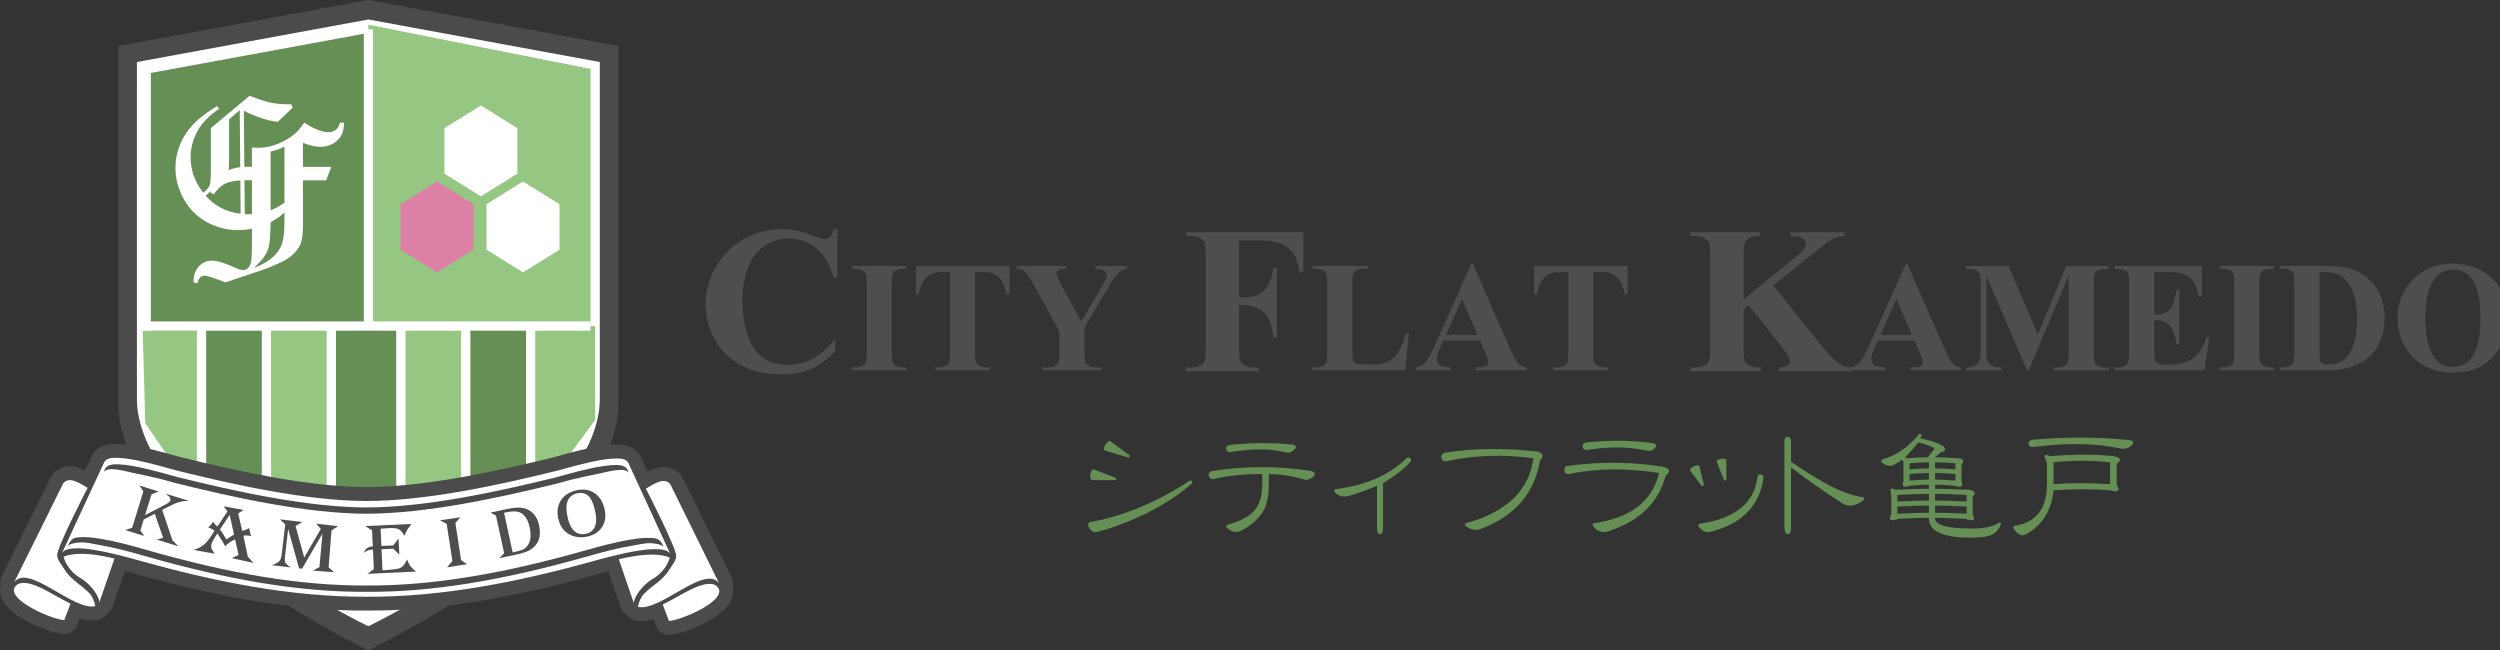 <svg xmlns="http://www.w3.org/2000/svg" width="123" height="32" viewBox="0 0 123 32"><rect x="0" y="0" width="123" height="32" fill="#333333" stroke="none"/><title>logo</title><path fill="#4b4b4b" d="M18.122 0l-12.298 2.262v17.645c0 1.358.609 2.825 1.811 4.362 1.067 1.359 2.577 2.751 4.487 4.137 2.385 1.725 4.818 3.009 5.999 3.594 1.182-.585 3.614-1.869 6-3.594 1.911-1.386 3.419-2.778 4.485-4.137 1.205-1.538 1.815-3.003 1.815-4.362v-17.645l-12.299-2.262z"/><path fill="#fff" d="M18.122.958l-11.386 2.094v16.565c0 1.257.564 2.616 1.678 4.038.988 1.259 2.385 2.547 4.154 3.83 2.209 1.597 4.461 2.786 5.554 3.327 1.095-.542 3.346-1.73 5.555-3.327 1.77-1.284 3.166-2.572 4.153-3.83 1.115-1.424 1.68-2.781 1.68-4.038v-16.565l-11.387-2.094z"/><path fill="#658f55" d="M18.122 1.621l-10.701 1.968v15.812c0 1.182.529 2.458 1.576 3.796.928 1.183 2.242 2.394 3.905 3.6 2.076 1.501 4.193 2.618 5.22 3.127 1.029-.509 3.145-1.626 5.221-3.127 1.663-1.207 2.975-2.417 3.903-3.6 1.048-1.338 1.579-2.613 1.579-3.796v-15.812l-10.703-1.968z"/><path fill="#95c782" d="M7.022 16.269h3.018v8.79l-2.891-4.239-.127-4.551zM13.15 16h3.158v13.425l-3.425-1.986zM19.758 16h3.304v11.537l-3.304 2.386zM26.171 16.041h3.11v4.623l-3.173 4.304zM18.123 1.217l10.931 2.175v12.608h-10.931z"/><path fill="#fff" d="M7.176 15.812h10.723v-14.365h.456v14.365h10.698v.456h-2.718v8.79l-.456.136v-8.927h-2.736v11.457l-.457.306v-11.763h-2.736v13.163l-.456.089v-13.252h-2.965v13.223l-.456-.136v-13.087h-2.736v11.171h-.456v-11.171h-2.736v8.775l-.456-.081v-8.693h-2.668l.154-.456z"/><path fill="#4b4b4b" d="M32.942 31.232h-.042c-.282-.004-.533-.18-.631-.445l-.119-.319c-.185.055-.368.089-.548.093-.13.003-.255-.01-.374-.038-.167-.04-.305-.138-.398-.269-.133-.081-.239-.206-.292-.363l-.61-1.78-.574.156c-4.062 1.13-7.394 1.691-10.485 1.765l-.859.008c-3.307.013-6.91-.56-11.339-1.804l-.525-.144-.61 1.765c-.054.157-.16.282-.294.362-.093.13-.232.228-.399.267l-.291.037h-.001c-.206.005-.415-.031-.628-.095l-.12.319c-.098.261-.345.436-.624.443h-.01c-.59.006-2.718-.785-3.097-1.772-.08-.208-.092-.418-.042-.615-.034-.149-.019-.309.054-.456l2.422-4.884.111-.161c.214-.231.489-.358.795-.365.272-.006.523.079.773.204l.326-.701c.056-.121.141-.233.248-.322.213-.18.492-.273.849-.281l.293.007c.424.024.813.098 1.173.176.327.071.675.158 1.091.273l.698.192c2.741.68 6.277 1.467 9.158 1.479l.392-.005c2.815-.068 6.173-.812 8.784-1.452l.683-.186c.418-.113.764-.199 1.089-.269.36-.077.748-.15 1.159-.172l.168-.007c.273-.006.672.016.991.285.103.086.187.196.244.316l.335.728c.247-.127.492-.217.754-.224.331-.008.627.119.856.367l.111.162 2.408 4.891c.072.147.088.308.053.457.047.19.036.394-.037.594-.37 1.008-2.48 1.767-3.069 1.782zm1.01-3.884v.017c-.001.317-.154.588-.295.802.195-.099.386-.186.574-.251l-.28-.568zm-2.605.684l.044.13.214-.164-.258.034zm-26.868-2.273c.198.017.388.044.57.075.352.057.737.138 1.208.256.338.086.674.177 1.06.288 4.189 1.203 7.58 1.759 10.672 1.746l.797-.007c2.887-.07 6.03-.613 9.888-1.71.415-.118.751-.209 1.058-.285.469-.116.853-.196 1.209-.253.184-.029.392-.059.611-.075l-.874-1.896-.172-.094c-.198.007-.49.076-.666.117l-.177.04c-.454.092-.939.192-1.405.307l-.681.186c-2.833.695-6.504 1.502-9.561 1.507-3.052-.013-6.704-.824-9.544-1.53l-.705-.194c-.469-.118-.967-.221-1.396-.309l-.173-.04c-.169-.041-.473-.114-.669-.12l-.169.093-.881 1.897zm-.005 2.201l.213.165.045-.13-.258-.034zm-2.627-.089c.188.066.379.153.574.253-.14-.214-.293-.486-.293-.805v-.016l-.281.567z"/><path fill="#fff" d="M35.261 28.835c-.22-.196-.659-.107-1.103.09-.493.219-1.049.576-1.55.815l.302.808c.53.007 3.08-1.066 2.351-1.714zm.12-.134l-2.408-4.891c-.29-.315-.69-.071-1.195.23.035.068 1.493 2.901 1.492 3.322-.001.216-.228.481-.351.681-.318.521-.829.755-1.237 1.178-.165.17-.249.398-.293.637 1.069.256 3.305-2.118 3.992-1.157zm-3.256-.225c.618-.368.788-.897.827-1.049-.452-.178-1.22-.225-2.506.089l.738 2.155c-.008-.208.323-.828.94-1.195zm-31.309.31c-.732.646 1.816 1.726 2.347 1.721l.304-.808c-.501-.24-1.055-.598-1.548-.819-.443-.198-.882-.288-1.102-.094zm2.345-.785c-.121-.2-.349-.465-.349-.682 0-.422 1.465-3.25 1.5-3.317-.504-.301-.904-.547-1.194-.233l-2.422 4.884c.689-.958 2.92 1.422 3.99 1.169-.043-.24-.127-.467-.291-.638-.406-.425-.916-.659-1.233-1.182zm-.034-.615c.04.152.208.681.825 1.051.617.368.944.989.937 1.197l.744-2.153c-1.285-.317-2.053-.272-2.506-.095zm29.273-.365c.194.014.46.047.576.228l-2.066-4.483-.065-.084c-.174-.147-.472-.128-.682-.118-.354.018-.705.084-1.051.158-.354.076-.705.165-1.054.26l-.698.19c-2.882.707-6.394 1.474-9.342 1.477-2.947-.012-6.457-.788-9.338-1.503l-.697-.192c-.349-.096-.699-.187-1.054-.263-.345-.075-.696-.141-1.05-.16-.21-.011-.508-.031-.682.116l-.066.085-2.08 4.477c.117-.181.383-.214.577-.226.336-.022.676.021 1.007.074.392.063.78.148 1.165.242.353.087.705.182 1.055.281 3.595 1.01 7.405 1.794 11.152 1.779h.006c3.748.025 7.559-.747 11.158-1.748.35-.097.701-.192 1.055-.277.386-.093.774-.178 1.167-.239.33-.052.67-.094 1.006-.071zm-26.513-4.173c.374.02.738.09 1.075.164.309.067.646.151 1.062.265l.693.191c2.785.692 6.359 1.487 9.299 1.499 2.941-.004 6.517-.789 9.304-1.473l.694-.19c.416-.113.753-.196 1.062-.261.337-.072.701-.141 1.075-.161.269-.014.709-.027.766.375-.169-.302-1.118-.021-1.389.033-.475.096-.964.198-1.434.313l-.697.19c-2.807.689-6.407 1.479-9.381 1.483-2.975-.012-6.572-.813-9.379-1.509l-.697-.192c-.468-.118-.958-.22-1.433-.317-.271-.056-1.219-.339-1.389-.038.059-.401.498-.388.767-.373zm24.081 4.24c-.299.074-.625.162-1.027.276-4.285 1.219-7.764 1.776-10.951 1.754h-.001c-3.186.013-6.664-.555-10.945-1.785-.401-.115-.727-.204-1.026-.279-.438-.109-.796-.186-1.127-.241-.307-.049-.639-.146-.955-.125-.169.011-.521.058-.594.174l.074-.162c.166-.263.351-.258.506-.268.346-.024.694.023 1.018.075.34.055.705.133 1.152.244.302.077.631.166 1.036.282 4.251 1.221 7.702 1.786 10.864 1.774 3.162.02 6.614-.534 10.869-1.744.405-.115.734-.204 1.037-.279.446-.11.813-.187 1.152-.242.324-.051.673-.096 1.019-.072.154.01.339.006.504.269l.073.164c-.073-.117-.425-.165-.594-.176-.316-.023-.647.073-.955.123-.332.052-.69.128-1.128.236z"/><path fill="#4e4e4e" d="M6.854 23.886l.955.296-.353.137-.319 1.028 1.039-.543c.119-.063.19-.13.213-.202l-.04-.148-.164-.136.006-.017 1.076.334-.005.017c-.25-.025-.554.056-.91.243l-.371.193.503 1.494.286.292-1.06-.329.319-.084-.385-1.097-.022-.089-.553.287-.164.544.19.262-.935-.29.342-.112.553-1.796-.201-.284zM11.979 25.088l-.259.175.199.858.178-.058.078-.038.091-.047c.011.145.044.279.1.402l-.087-.02c-.133-.024-.234-.024-.303.001l.218 1.027.278.308-1.063-.234.329-.158-.172-.772c-.189.09-.352.204-.491.343l-.028-.06c-.055-.114-.349-.573-.349-.573l-.101.159-.103.173c-.057.093-.09.172-.102.237l.009.177.134.215.032.042-1.051-.193c.217-.053.398-.145.542-.275s.304-.343.477-.639l.013-.024c-.064-.068-.165-.121-.303-.159.095-.085.174-.178.236-.279l.03.036.081.094.101.103.501-.75-.185-.249.971.178zm-.682.244l-.475.72.082.111.068.1.136.233.029.049c.073-.055.285-.196.38-.244l-.22-.969zM16.629 25.888l-.319.212-.142 1.81.269.242-1.04-.078.319-.172.149-1.646-1.003 1.724-.149-.018-.536-1.937-.16 1.395c-.014.125.007.234.031.284.028.061.26.212.26.212l-.947-.111.046-.014c.166-.053.278-.114.337-.182s.098-.181.117-.341l.172-1.463-.254-.252 1.097.129-.335.196.427 1.551.817-1.405-.231-.261 1.076.126zM20.249 25.779l-.032.037c-.138.161-.245.343-.322.547l-.035-.061c-.085-.145-.174-.236-.265-.275s-.254-.053-.485-.043l-.384.027.039.851.583-.027.26-.341.037.798-.29-.296-.583.027.048 1.038s.686-.05.807-.091.213-.116.278-.224l.105-.174.024-.042c.043.134.095.241.153.319s.154.17.285.273l-2.394.111.315-.23-.044-.96-.052-.002c-.145.007-.276.059-.391.157.057-.2.201-.306.434-.317l-.036-.79-.335-.207 2.279-.105zM21.65 25.601l1.002-.152-.247.283.28 1.821.296.208-.985.15.262-.309-.281-1.825-.327-.176zM24.135 25.22l.824-.179c.402-.087.714-.088.936-.001.329.128.539.395.627.801.091.421.031.754-.18.996-.096.109-.21.197-.344.263s-.318.124-.552.174l-.888.192.247-.245-.402-1.85-.267-.152zm.665.009l.424 1.953s.439-.107.515-.145.143-.097.203-.174c.165-.214.204-.523.116-.926-.085-.393-.253-.639-.503-.735-.151-.059-.37-.057-.657.006l-.099.021zM28.36 24.123c.337-.078.632-.034.883.132s.418.427.501.784c.078.337.041.628-.112.875s-.398.408-.734.486c-.265.061-.517.045-.757-.048-.352-.138-.576-.411-.67-.82-.081-.349-.041-.651.12-.905s.417-.422.77-.504zm.034.149c-.469.109-.624.507-.465 1.194.147.635.452.899.914.792.215-.05.36-.172.433-.366s.073-.453-.002-.778c-.085-.367-.198-.61-.34-.73-.148-.124-.328-.161-.54-.113z"/><path fill="#fff" d="M10.677 5.224l.109.125c-.443.3-.772.62-.988.962-.279.439-.419.918-.419 1.434 0 .627.206 1.205.619 1.737.178-.146.285-.268.321-.368s.054-.372.054-.817v-1.995l1.908-1.59c.444.176.794.289 1.049.341s.554.078.897.078h.103l.073.163-.735.701c-.493-.053-1.05-.234-1.67-.544l.044 5.086.169.004c.427 0 .815-.073 1.166-.219s.715-.384 1.091-.712l.136.131c-.276.381-.547.676-.813.887s-.586.38-.96.506-.745.19-1.114.19c-.546 0-1.06-.132-1.543-.396s-.86-.643-1.133-1.136c-.273-.493-.41-1.001-.41-1.523 0-.644.193-1.241.578-1.79.302-.431.791-.85 1.467-1.257zm1.116.196l-.521.452v2.033c0 .253-.014.42-.04.504-.03.11-.098.227-.205.352-.218.253-.521.541-.911.865.238.264.493.467.765.607s.592.235.958.283l-.044-5.095zM16.734 6.036h.196c-.012.261-.052.46-.12.597-.095.181-.236.325-.424.432s-.393.16-.619.16c-.241 0-.527-.065-.859-.196v1.18h1.394l-.256.663h-1.138v2.116c0 .418-.029.724-.087.916s-.172.375-.341.55c-.169.175-.381.322-.637.441-.365.172-.659.295-.881.37l-1.865.626c-.588-.22-.929-.329-1.024-.329-.083 0-.158.029-.223.088s-.111.154-.138.286l-.19-.045c0-.206.025-.368.076-.487.08-.191.193-.335.339-.434s.301-.148.468-.148c.234 0 .537.08.908.241l.479.2.167.027c.092 0 .176-.038.254-.114s.127-.192.149-.347c.022-.156.033-.48.033-.973v-2.984l-.277-.004c-.457 0-.797.053-1.019.158s-.412.283-.573.532l-.172-.073c.119-.391.275-.673.468-.845.326-.291.779-.436 1.358-.436l.214.004v-.949l.307.013c.333 0 .661-.067.985-.202s.596-.296.815-.483c.146-.127.301-.312.464-.552.486.312.885.468 1.197.468.136 0 .252-.036.347-.109.097-.073.171-.192.224-.359zm-2.739 1.176c-.199.107-.426.188-.681.245v3.588c0 .125-.012.359-.035.703-.015.202-.038.355-.071.459-.05.154-.124.3-.222.439s-.263.317-.497.536c.388-.143.697-.318.929-.527s.385-.435.462-.677c.077-.242.115-.605.115-1.088v-3.677zM25.457 8.543l-1.796 1.118-1.795-1.118v-2.236l1.795-1.118 1.796 1.118z"/><path fill="#dc80a5" d="M23.297 12.283l-1.795 1.118-1.796-1.118v-2.237l1.796-1.118 1.795 1.118z"/><path fill="#fff" d="M27.528 12.283l-1.795 1.118-1.796-1.118v-2.237l1.796-1.118 1.795 1.118z"/><path fill="#4e4e4e" d="M41.196 11.273v2.374h-.194c-.146-.618-.422-1.092-.827-1.422s-.862-.495-1.372-.495c-.426 0-.817.122-1.174.366s-.617.565-.78.961c-.213.509-.319 1.075-.319 1.697 0 .61.077 1.166.232 1.669s.396.883.726 1.14c.33.257.756.385 1.278.385.43 0 .825-.094 1.184-.282s.737-.511 1.134-.971v.589c-.384.401-.784.691-1.199.871s-.901.269-1.456.269c-.727 0-1.373-.146-1.938-.439s-1.003-.713-1.312-1.262c-.309-.549-.463-1.133-.463-1.75 0-.651.171-1.269.513-1.854s.803-1.039 1.381-1.362c.578-.323 1.195-.485 1.851-.485.48 0 .988.104 1.522.313.309.121.505.182.589.182.109 0 .202-.038.279-.116s.128-.204.154-.379h.194zM44.603 18.074v.141h-2.682v-.141h.169c.15 0 .271-.026.362-.08.066-.034.116-.094.15-.178.028-.063.042-.222.042-.479v-3.373c0-.263-.014-.427-.042-.491s-.085-.121-.169-.172-.199-.075-.343-.075h-.169v-.141h2.682v.141h-.169c-.15 0-.271.026-.362.08-.066.034-.117.095-.155.183-.028.059-.042.218-.042.475v3.373c0 .263.015.427.044.493s.087.123.172.172.199.073.343.073h.169zM49.667 13.086v1.391h-.136c-.081-.319-.171-.55-.268-.691s-.232-.252-.404-.334c-.097-.047-.265-.071-.503-.071h-.385v3.955c0 .263.015.427.044.493s.087.123.172.172c.085.049.2.073.348.073h.169v.141h-2.687v-.141h.169c.15 0 .271-.026.362-.08.066-.034.117-.094.155-.178.028-.063.042-.222.042-.479v-3.955h-.371c-.344 0-.595.074-.752.221-.219.204-.358.495-.418.874h-.141v-1.391h4.604zM55.454 13.086v.141c-.169.022-.299.072-.39.15-.125.103-.324.391-.596.864l-1.113 1.855v1.24c0 .266.014.431.042.495s.083.121.164.169c.081.049.191.073.329.073h.287v.141h-2.88v-.141h.273c.15 0 .269-.026.357-.08.066-.034.117-.094.155-.178.028-.063.042-.222.042-.479v-1.029l-1.207-2.194c-.238-.435-.406-.691-.505-.768s-.231-.117-.397-.12v-.141h2.462v.141h-.113c-.147 0-.251.022-.31.066l-.089.136c0 .091.1.319.301.686l.93 1.696.921-1.545c.228-.379.343-.629.343-.752 0-.069-.033-.127-.099-.174-.085-.063-.241-.1-.47-.113v-.141h1.565zM60.964 11.824v2.812h.2c.301 0 .547-.046.739-.138s.354-.245.485-.46c.131-.215.218-.506.26-.874h.176v3.438h-.176c-.063-.651-.236-1.08-.52-1.287s-.606-.31-.964-.31h-.2v2.092c0 .351.02.57.059.658s.116.164.228.228c.113.065.265.097.457.097h.226v.188h-3.576v-.188h.226c.2 0 .361-.035.482-.107.088-.046.155-.125.2-.238.038-.083.057-.297.057-.639v-4.497c0-.351-.019-.569-.057-.655s-.113-.162-.226-.228c-.113-.067-.265-.1-.457-.1h-.226v-.188h5.769v1.967h-.207c-.046-.463-.166-.806-.36-1.027s-.475-.378-.843-.47c-.2-.05-.572-.075-1.115-.075h-.639zM69.324 16.416l-.192 1.799h-4.552v-.141h.169c.147 0 .266-.026.357-.08.066-.034.116-.094.15-.178.028-.063.042-.222.042-.479v-3.373c0-.263-.013-.427-.04-.491s-.082-.121-.167-.172-.199-.075-.343-.075h-.169v-.141h2.734v.141h-.226c-.147 0-.266.026-.357.08-.066.034-.117.095-.155.183-.028.059-.042.218-.042.475v3.269c0 .26.015.426.044.498s.089.127.176.164c.063.022.216.033.46.033h.427c.273 0 .499-.048.681-.143s.338-.247.47-.453.257-.512.376-.916h.156zM72.824 16.754h-1.813l-.216.503c-.069.166-.103.302-.103.409 0 .144.058.251.174.319.069.041.237.071.503.089v.141h-1.705v-.141c.185-.028.336-.104.453-.228s.264-.381.439-.773l1.832-4.091h.075l1.846 4.204c.178.398.324.648.437.752.085.078.205.124.362.136v.141h-2.48v-.141h.103c.197 0 .337-.026.418-.08.057-.041.085-.1.085-.178l-.024-.136-.113-.287-.272-.639zm-.132-.277l-.761-1.766-.789 1.766h1.55zM80.081 13.086v1.391h-.136c-.081-.319-.171-.55-.268-.691s-.232-.252-.404-.334c-.097-.047-.265-.071-.503-.071h-.385v3.955c0 .263.015.427.044.493s.087.123.172.172c.085.049.2.073.348.073h.169v.141h-2.687v-.141h.169c.15 0 .271-.026.362-.08.066-.034.117-.094.155-.178.028-.063.042-.222.042-.479v-3.955h-.371c-.344 0-.595.074-.752.221-.219.204-.358.495-.418.874h-.141v-1.391h4.604zM87.25 14.047l2.405 3.013c.338.422.631.708.877.858.176.109.363.163.564.163v.188h-3.557v-.188c.221-.021.365-.057.432-.107s.1-.111.1-.182c0-.142-.155-.409-.463-.802l-1.572-1.967-.251.207v1.866c0 .359.021.582.063.667s.119.16.232.222c.113.063.296.094.551.094v.188h-3.451v-.188h.226c.2 0 .361-.035.482-.107.088-.046.155-.125.2-.238.038-.083.057-.297.057-.639v-4.497c0-.351-.019-.569-.057-.655s-.113-.162-.226-.228c-.113-.067-.265-.1-.457-.1h-.226v-.188h3.401v.188c-.23 0-.405.033-.526.1-.088.05-.157.129-.207.238-.042.083-.063.299-.063.645v2.13l2.537-2.054c.355-.284.532-.511.532-.683 0-.129-.073-.232-.219-.307-.075-.033-.259-.057-.551-.069v-.188h2.668v.188c-.238.017-.425.059-.56.128s-.45.301-.943.698l-1.997 1.603zM94.199 16.754h-1.813l-.216.503c-.069.166-.103.302-.103.409 0 .144.058.251.174.319.069.041.237.071.503.089v.141h-1.705v-.141c.185-.028.336-.104.453-.228s.264-.381.439-.773l1.832-4.091h.075l1.846 4.204c.178.398.324.648.437.752.085.078.205.124.362.136v.141h-2.48v-.141h.103c.197 0 .337-.026.418-.08.057-.041.085-.1.085-.178l-.024-.136-.113-.287-.273-.639zm-.132-.277l-.761-1.766-.789 1.766h1.55zM100.263 16.468l1.391-3.382h2.086v.141h-.164c-.15 0-.271.026-.362.08-.066.034-.117.094-.155.178-.025.06-.038.218-.038.475v3.378c0 .263.013.427.04.493s.083.123.169.172.201.073.345.073h.164v.141h-2.678v-.141h.169c.15 0 .271-.026.362-.08.063-.034.113-.094.15-.178.028-.063.042-.222.042-.479v-3.8l-1.968 4.679h-.089l-1.996-4.646v3.612c0 .254.006.409.019.465.034.125.107.228.216.308s.282.12.517.12v.141h-1.757v-.141h.052c.116.003.222-.015.319-.054s.171-.092.221-.158.089-.158.117-.277l.009-.385v-3.241c0-.26-.014-.422-.042-.486s-.085-.121-.169-.172c-.085-.05-.199-.075-.343-.075h-.164v-.141h2.095l1.442 3.382zM105.989 13.382v2.09h.103c.326 0 .561-.103.707-.307s.239-.507.279-.904h.145v2.687h-.145c-.031-.294-.095-.535-.192-.721s-.21-.311-.338-.376c-.128-.064-.315-.096-.559-.096v1.442c0 .285.012.459.035.521l.134.155c.066.041.172.061.319.061h.305c.479 0 .863-.111 1.153-.334s.497-.56.623-1.015h.141l-.235 1.63h-4.43v-.141h.169c.15 0 .271-.026.362-.08.066-.034.116-.094.15-.178.028-.063.042-.222.042-.479v-3.373c0-.232-.006-.374-.019-.427-.025-.088-.072-.155-.141-.202-.097-.072-.228-.108-.394-.108h-.169v-.141h4.293v1.517h-.145c-.072-.37-.175-.635-.308-.796s-.32-.279-.561-.355c-.141-.047-.406-.071-.794-.071h-.531zM111.884 18.074v.141h-2.682v-.141h.169c.15 0 .271-.026.362-.08.066-.034.116-.094.15-.178.028-.063.042-.222.042-.479v-3.373c0-.263-.014-.427-.042-.491s-.085-.121-.169-.172-.199-.075-.343-.075h-.169v-.141h2.682v.141h-.169c-.15 0-.271.026-.362.08-.066.034-.117.095-.155.183-.028.059-.042.218-.042.475v3.373c0 .263.015.427.044.493s.087.123.172.172c.085.049.199.073.343.073h.169zM112.166 18.215v-.141h.169c.147 0 .261-.024.341-.071s.139-.11.176-.188c.022-.053.033-.213.033-.479v-3.373c0-.263-.013-.427-.04-.491s-.082-.121-.167-.172-.199-.075-.343-.075h-.169v-.141h2.292c.614 0 1.107.085 1.48.254.457.204.803.512 1.038.926s.352.88.352 1.4c0 .363-.058.697-.174 1s-.265.554-.449.752c-.183.197-.395.356-.637.475s-.536.211-.883.277c-.154.031-.396.047-.728.047h-2.292zm1.954-4.838v4.002c0 .213.01.343.03.39l.101.108c.069.038.168.057.296.057.42 0 .741-.142.963-.427.304-.388.456-.991.456-1.809 0-.658-.103-1.184-.31-1.579-.166-.307-.377-.515-.634-.624-.182-.079-.482-.118-.902-.118zM120.649 12.968c.817 0 1.481.254 1.992.761s.766 1.142.766 1.902c0 .651-.191 1.225-.573 1.719-.504.655-1.217.982-2.137.982s-1.633-.313-2.137-.94c-.401-.491-.601-1.077-.601-1.757 0-.761.259-1.396.777-1.905s1.157-.763 1.914-.763zm.043.292c-.467 0-.822.24-1.066.719-.2.391-.301.955-.301 1.691 0 .877.154 1.524.46 1.94.216.294.517.442.902.442.26 0 .476-.064.648-.192.222-.16.395-.416.519-.77s.186-.816.186-1.386c0-.679-.063-1.188-.19-1.524s-.287-.574-.481-.712c-.194-.139-.42-.207-.676-.207z"/><path fill="#658f55" d="M58.628 23.797c-.568.501-1.286.977-2.155 1.428-.902.434-1.737.752-2.505.952-.167.016-.293-.05-.376-.2-.1-.167-.075-.267.075-.301.818-.133 1.712-.409 2.681-.827.852-.384 1.578-.785 2.18-1.203.133-.016.166.034.1.15zm-3.708-.276v.1h-1.178c-.084-.016-.117-.108-.1-.275.033-.184.092-.267.176-.251l1.102.426zm-.526-1.653c.1-.15.184-.2.251-.15l.952.701-.05.1-1.178-.351c-.083-.033-.075-.133.025-.301zM62.429 23.797c0 .618-.109 1.094-.326 1.428-.234.351-.576.643-1.027.877-.251.133-.501.075-.752-.176l.025-.1c.668-.167 1.136-.417 1.403-.752.234-.284.351-.709.351-1.277v-.476c-.902 0-1.704.084-2.405.251-.134 0-.209-.058-.226-.175s.042-.192.176-.226c1.653-.251 3.265-.251 4.835 0 .2.034.251.125.15.276-.167.134-.317.184-.451.15-.635-.184-1.219-.276-1.754-.276v.476zm1.128-1.929c.217.034.259.117.125.251s-.267.184-.401.15c-.701-.2-1.62-.208-2.756-.025-.117 0-.184-.05-.2-.15-.017-.117.042-.184.176-.2 1.018-.117 2.037-.125 3.056-.025zM66.37 24.398c-.317.084-.56.008-.727-.226l.025-.1c1.52-.184 2.706-.701 3.557-1.553.167-.033.226.034.176.2-.317.351-.768.701-1.353 1.052v2.205c0 .2-.05.301-.15.301s-.15-.1-.15-.301v-2.079c-.451.2-.911.368-1.378.501zM74.87 24.674c-.485.568-1.136 1.011-1.954 1.328-.284.134-.56.084-.827-.15v-.1c1.002-.267 1.795-.677 2.38-1.228.551-.551.877-1.211.977-1.979-1.52-.2-2.948-.15-4.284.15-.134.017-.217-.042-.251-.176-.017-.133.05-.217.2-.251 1.403-.217 2.915-.234 4.535-.05.284.084.326.226.125.426-.134.802-.435 1.478-.902 2.029zM81.853 22.97c.317.1.351.242.1.426-.334 1.286-1.236 2.188-2.706 2.706-.351.15-.643.075-.877-.226v-.125c1.837-.251 2.923-1.077 3.257-2.48-1.57-.251-3.048-.234-4.434.05-.134.017-.209-.041-.226-.175s.042-.209.176-.226c1.637-.217 3.207-.2 4.71.05zm-3.782-.826c-.117 0-.184-.05-.2-.15-.017-.133.042-.209.176-.226 1.085-.117 2.163-.108 3.232.025.2.034.251.117.15.251-.1.117-.243.159-.426.125-.902-.2-1.879-.208-2.931-.025zM83.333 22.945c.167-.067.259-.067.276 0l.226.927-.1.05-.576-.752c-.034-.067.025-.142.175-.225zm3.307.401c.083.017.125.067.125.15-.184 1.37-1.036 2.255-2.555 2.656-.251.083-.468-.008-.651-.276l.025-.1c1.77-.251 2.731-1.019 2.881-2.305.032-.1.091-.142.175-.125zm-1.804.301l-.376-.927c-.017-.067.058-.117.226-.15.167-.016.251.009.251.075v.977l-.1.025zM88.119 25.977c0 .2-.05.301-.15.301s-.159-.1-.176-.301v-4.259c0-.15.05-.225.15-.225.117 0 .176.075.176.225v1.002c.635.434 1.211.794 1.728 1.077.668.368 1.286.593 1.854.676v.125c-.434.334-.819.368-1.152.1-.768-.484-1.578-1.052-2.43-1.704v2.981zM95.204 24.048c.367 0 .918.017 1.653.05.301.034.367.15.2.351v.852c.15.301.033.376-.351.225-.618-.033-1.119-.05-1.503-.05-.017.351.568.526 1.754.526.618.017 1.094-.083 1.428-.301l.075.075c-.117.267-.267.443-.451.526-.2.1-.551.15-1.052.15-1.386 0-2.071-.326-2.054-.977-.384 0-.885.017-1.503.05-.384.15-.501.075-.351-.225v-.952l-.05-.251.075-.075.2.075c.651-.033 1.194-.05 1.629-.05v-.2c-.284 0-.593.017-.927.05-.317.117-.426.042-.326-.226v-.952l-.075-.1c-.15.117-.301.209-.451.276-.167.067-.359.008-.576-.176l.025-.1c.718-.2 1.336-.626 1.854-1.277l.125.05-.075.175c.451.084.827.209 1.128.376.15.167.117.267-.1.301l-.301.251c.2 0 .576.017 1.128.05.267.017.326.125.176.325v.802c.1.267-.017.343-.351.226-.334-.033-.651-.05-.952-.05v.2zm-.301.576v-.325c-.401 0-.919.017-1.553.05v.325c.635-.033 1.152-.05 1.553-.05zm-1.553.3v.351c.635-.033 1.152-.05 1.553-.05v-.351c-.401 0-.919.017-1.553.05zm.501-2.379c.417-.033.752-.05 1.002-.05l.326-.426c-.15-.117-.418-.217-.802-.301-.234.301-.451.543-.651.727l.125.05zm.1.25v.301c.351-.033.668-.05.952-.05v-.301c-.284 0-.601.017-.952.05zm0 .526v.326c.351-.033.668-.05.952-.05v-.326c-.284 0-.601.017-.952.05zm1.253-.275c.301 0 .635.017 1.002.05v-.301c-.351-.033-.685-.05-1.002-.05v.301zm0 .225v.326c.301 0 .635.017 1.002.05v-.326c-.351-.033-.685-.05-1.002-.05zm0 1.353c.401 0 .918.017 1.553.05v-.325c-.635-.033-1.152-.05-1.553-.05v.325zm0 .601c.401 0 .918.017 1.553.05v-.351c-.635-.033-1.152-.05-1.553-.05v.351zM103.992 22.444c.351.067.401.192.15.376v1.027c.184.301.075.392-.326.275-.919-.067-1.846-.067-2.781 0-.1 1.002-.56 1.729-1.378 2.18-.2.1-.401-.009-.601-.326l.025-.1c1.085-.15 1.629-.835 1.629-2.054v-1.027l-.125-.351.075-.075.2.075c1.186-.1 2.23-.1 3.132 0zm.676-.801c.301.017.367.109.2.275-.134.134-.317.184-.551.15-1.169-.267-2.605-.292-4.309-.075-.117 0-.184-.05-.2-.15s.033-.167.15-.2c1.62-.15 3.19-.15 4.71 0zm-3.632 1.102v1.077c.868-.067 1.795-.067 2.781 0v-1.077c-.919-.1-1.846-.1-2.781 0z"/></svg>